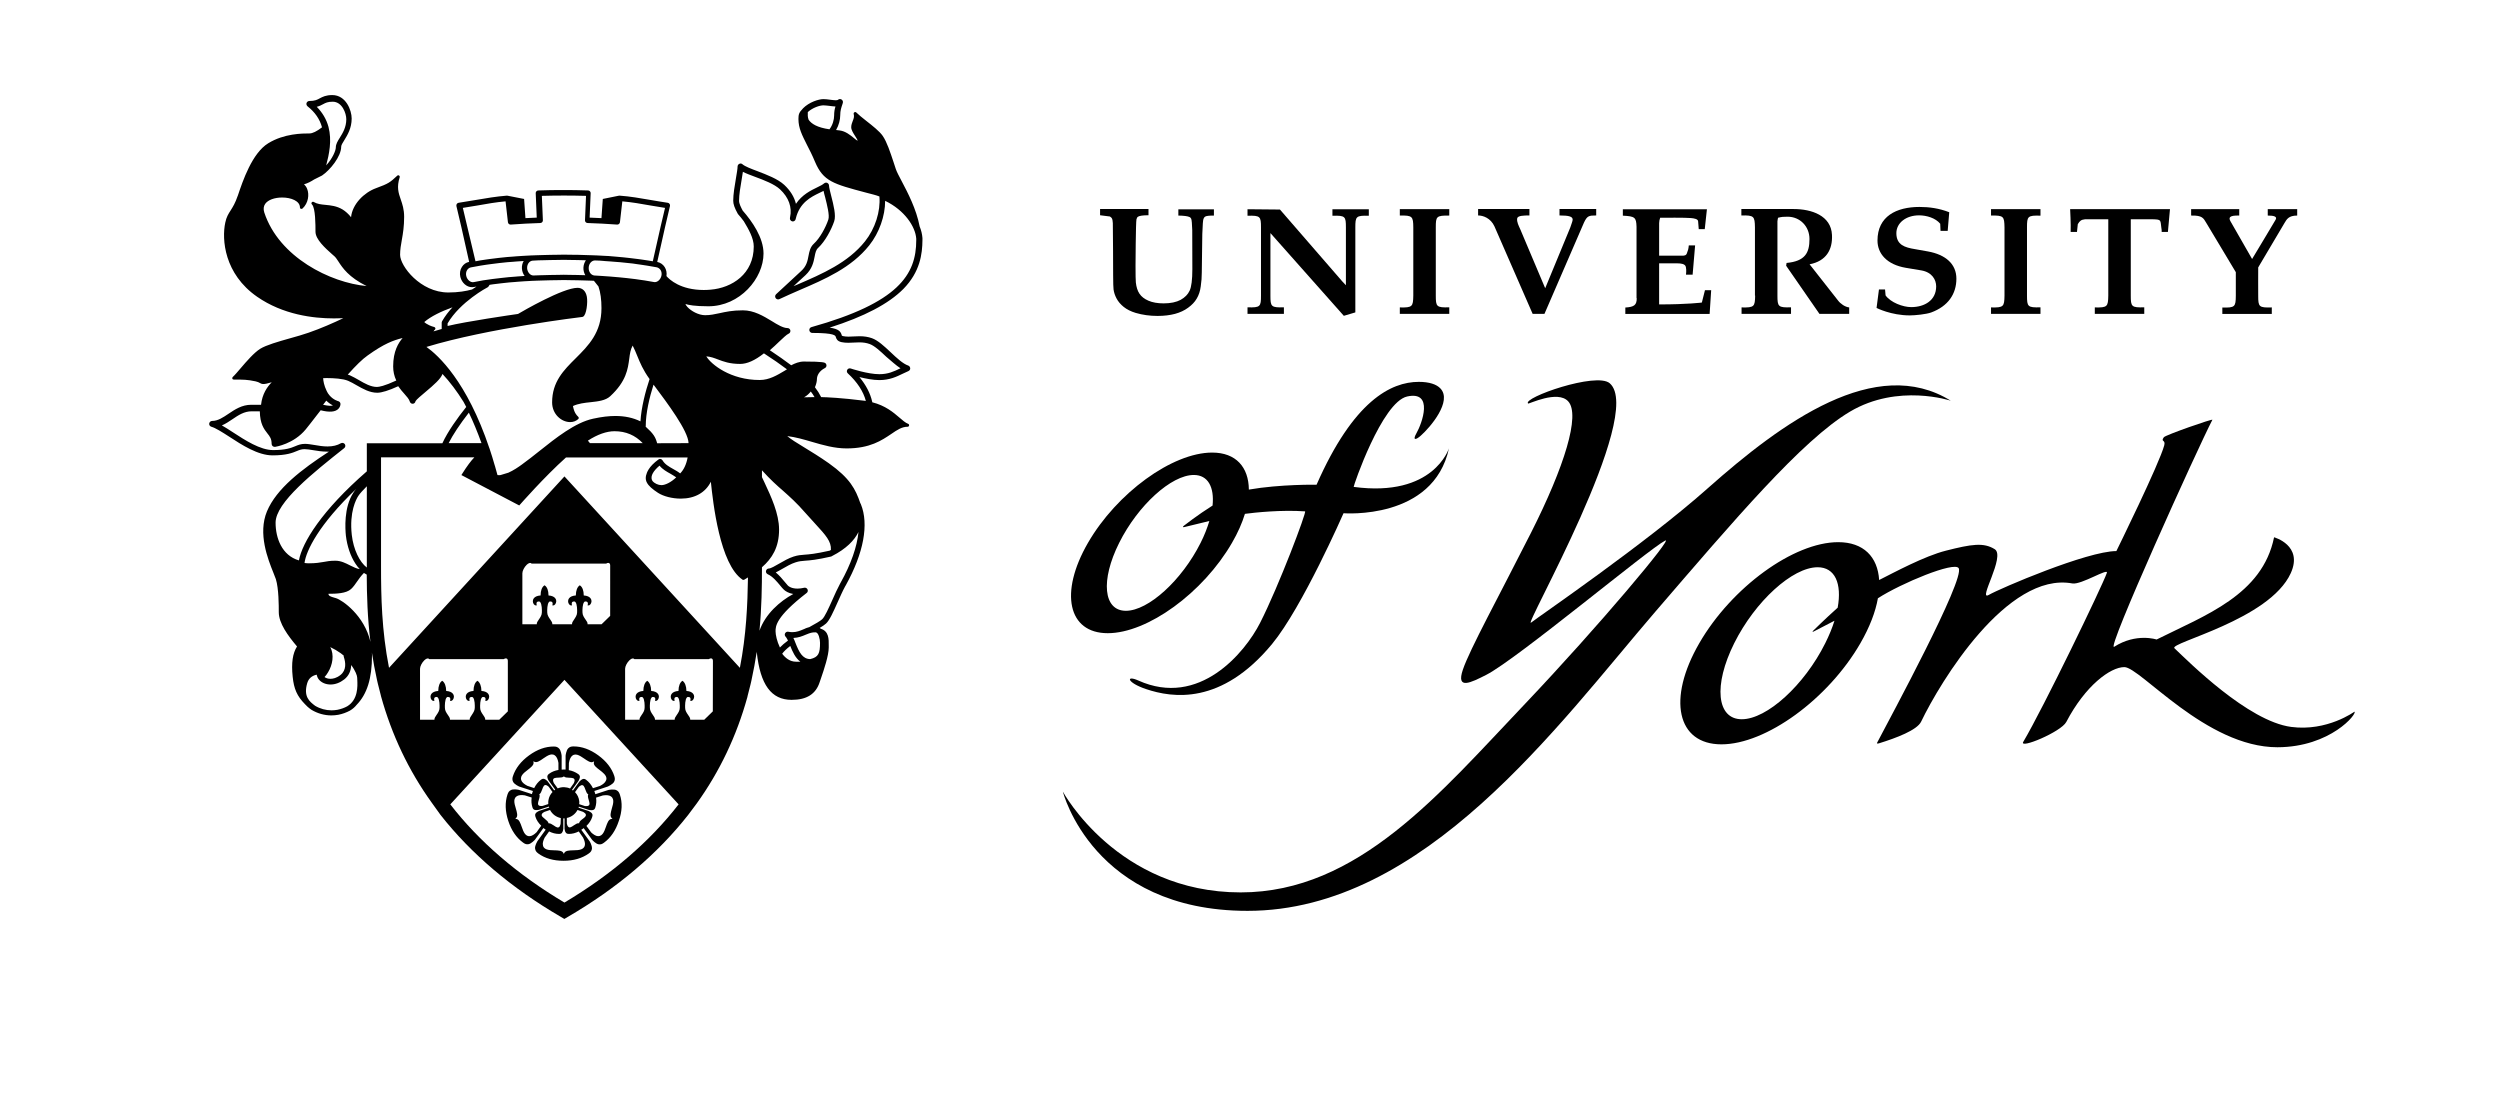 <?xml version="1.0" encoding="UTF-8"?> <svg xmlns="http://www.w3.org/2000/svg" xmlns:xlink="http://www.w3.org/1999/xlink" version="1.1" id="Layer_1" x="0px" y="0px" viewBox="0 0 2411.2 1080.3" style="enable-background:new 0 0 2411.2 1080.3;" xml:space="preserve"> <g> <path d="M1812.2,279.3l-2.3,17.7c0,0,13.9,7.2,32.1,7.2c5.1,0,15.8-1.1,20.5-2.8c16.4-6,24.4-17.9,24.4-32.6 c0-14.1-10.3-23.2-27.5-26.3l-12.4-2.2c-9.8-1.6-18-4-18-15.4c0-9.8,9.2-17.2,21.9-17.2c7.2,0,15.8,2.5,20.4,8.1l0.3,6.9h6.9 l1.5-18c-9.8-3.8-19.2-5.1-28.7-5.1c-22.2,0-40.5,9-40.5,32.4c0,12.6,9,23.2,27.3,26.3l15,2.5c10.4,1.8,14.3,9.1,14.3,15.4 c0,13.4-11.1,20-24.1,20c-8,0-19.9-4.5-24.7-11.3l-0.5-5.7h-5.9V279.3z"></path> <path d="M1473.8,389.2c0.7,0.7,28.5-13.3,38.7-2.1c11.9,13-3.6,62.9-35.8,126.6c-31.2,61.7-59.2,112.6-65.8,132.2 c-6.7,19.8,7.6,12.6,22.7,4.9c29.9-15.4,156.3-121.1,172.4-129.4c9-4.7-63.7,82.2-135.1,157.4c-81.9,86-160.9,181.9-274.3,181.9 c-119,0-171.5-97.2-171.5-97.2s28.9,115,178.1,115c170.9,0,299.9-179.9,393.3-288.5c75.7-87.9,141.4-165.5,187.8-193 s97.2-10.5,97.2-10.5c-72.3-44.8-162.2,20.3-234.6,84.6c-60,53.4-163.5,124-170.2,129.4c-8.8,7,110.3-200.8,75.9-230.8 C1539.9,358.4,1468.1,383.7,1473.8,389.2"></path> <path d="M2215.6,207.9v-6.2h-28.4v6.2c6.1,0,9.3,1,7.6,4c-1.5,2.7-22.7,37.9-22.7,37.9s-18.7-32.7-20.8-36.3 c-1.9-3.4-1.6-5.9,8.4-5.6v-6.2h-46.4v6.2c11-0.3,11.9,2.7,14.5,6.9s28.6,47.7,28.6,47.7v22.8c-0.1,10.6-0.8,11.6-13,11.3v6.2h47.7 v-6.3c-12.4,0.4-13.1-0.6-13.1-11.1c0,0-0.1-26,0-27.5c0,0,23.4-39.7,25.4-42.9C2205.5,211.6,2207.2,207.9,2215.6,207.9z"></path> <path d="M1216.2,285.1c0,10.6-0.6,11.7-13,11.3v6.3h35.1v-6.3c-12.4,0.4-13-0.7-13-11.3v-60.3l70.8,79.8l11.1-3.3v-81.9 c0-10.6,0.6-11.7,13-11.3v-6.3h-35.1v6.3c12.5-0.4,13,0.7,13,11.3v55.7l-3.5-3.7l-60.1-69.3l-31.3-0.3v6.3c12.4-0.4,13,0.7,13,11.3 V285.1z"></path> <path d="M1363.1,285.1c-0.2,10.6-0.8,11.7-13,11.4v6.2h47.7v-6.3c-12.4,0.4-13-0.7-13-11.3v-65.8c0-10.6,0.5-11.5,13-11.4v-6.2 h-47.7v6.2c12.2-0.3,12.9,0.9,13,11.4V285.1z"></path> <path d="M1466.3,221.2c-1.4-3.2-3.6-7.1-3-10.6c0.5-2.7,6.5-2.8,11.8-2.8v-6.2h-49.5v6.2c4.8,0,12.1,2.5,15.8,10.6l36.8,84.3h11.4 c0,0,25.3-58.6,38.1-88c3.1-6.5,4.6-6.9,11.8-6.9v-6.2h-35.4v6.2c9.3,0,12.7,1.1,12.7,4c0,1.5-1.3,4.4-2.3,7.6l-24.2,58.6 L1466.3,221.2z"></path> <path d="M1578.6,287.6c0,6.5-2.3,8.5-11,9v6.2h81.3l1.5-22.9h-6l-3,11.9c0,0-13.7,1.8-41.2,1.8V254h17.7c2.8,0,7.6,0.3,8.1,3.6 c0.7,3,0.1,7.3,0.1,7.3h6.4l2.4-28.2h-6.1c-0.3,3.4-0.7,4.7-1.7,7.2c-0.7,2.7-2.8,2.7-5,2.7h-21.9v-31.3c0-1.8,0.4-3.7,1-5.3 c4.4,0,24.1-0.2,29.6,0.3c3.3,0.3,6.9,0.9,7,3.2c0.3,3.2,0.6,7.5,0.6,7.5h5.8l1.5-13.8l0.6-5.4h-81.1v6.2 c11.7,0.6,12.9,1.6,13.2,10.7v68.9H1578.6z"></path> <path d="M1692.8,285.1c-0.2,10.6-0.8,11.7-13.1,11.4v6.2h47.7v-6.3c-12.4,0.4-13.1-0.7-13.1-11.3v-71.7c0-1,0.6-3.4,0.6-3.4 c3.8-0.9,4.8-1,9.2-1c12,0,21.1,9.4,21.1,21.5c0,13.4-4.2,21.4-22.1,23.1l-0.4,2.7l32.1,46.4h28.7v-6.2c-3.9-0.4-8.4-3.5-10.7-6.6 l-27.5-35c16.1-3.1,22.3-14.2,21.6-28.3c-0.8-18.8-19.9-25-36.9-25h-50.5v6.2c12.3-0.3,12.9,0.9,13.1,11.4v65.9H1692.8z"></path> <path d="M1933.3,285.1c-0.2,10.6-0.8,11.7-13,11.4v6.2h47.7v-6.3c-12.4,0.4-13-0.7-13-11.3v-65.8c0-10.6,0.6-11.7,13-11.3v-6.3 h-47.7v6.2c12.3-0.3,12.8,0.9,13,11.4V285.1z"></path> <path d="M2055,211.5h21.6c8.4,0.2,6.9,1,8,8.4c0.3,2,0.3,1.7,0.3,3.8h6c0.8-8.8,2-22,2-22h-96.3c0,0,0.8,14.8,0.5,22h6.1 c0.3-3.7,0.5-4.9,0.8-7.5c1.9-3.2,3.2-4.3,6.9-4.7h22.5v73.6c-0.2,10.6-0.8,11.7-13,11.4v6.2h47.7v-6.3c-12.4,0.4-13-0.7-13-11.3 v-73.6H2055z"></path> <path d="M1061,207.6v-6h46.7v6c-5.3,0-8.7,0.5-10.1,1.4c-0.7,0.4-1.2,1.3-1.5,2.5c-0.7,3-0.9,44.7-0.9,44.7 c0,8.7,0.1,14.1,0.3,16.2c0.5,4.5,1.6,8.1,3.5,10.9s4.7,5,8.6,6.7s8.8,2.6,14.7,2.6c6.8,0,12.3-1.2,16.4-3.4c4.1-2.3,7-5.2,8.7-8.9 c1.7-3.6,2.6-10.5,2.6-20.7c0,0,0-35-0.1-37.7c-0.2-6-0.5-9.7-1-10.9c-0.4-0.8-0.9-1.4-1.7-1.7c-1.6-0.8-5.2-1.3-10.7-1.4v-6h34.3 v6c-4.6,0-7.5,0.3-8.6,1.1c-0.6,0.4-1.1,1.1-1.5,2.2s-0.8,5.1-1.1,14.5c-0.2,8.6-0.5,37.2-0.5,37.2c0,4.3-0.3,8.7-1,13.3 c-0.6,4.6-1.9,8.5-3.9,11.8c-1.9,3.3-4.7,6.2-8.3,8.8c-3.5,2.6-7.8,4.6-12.6,5.9c-4.9,1.3-10.5,2-16.9,2c-7.5,0-14.5-1-21-2.9 c-4.7-1.4-8.6-3.4-11.6-5.8s-5.3-5.1-6.9-8.1s-2.5-5.9-2.9-8.7c-0.2-1.7-0.4-6.4-0.4-13.9c0,0-0.1-44.7-0.3-50.1 c-0.1-2.1-0.4-3.7-0.9-4.6c-0.2-0.5-0.9-1.1-1.9-1.8L1061,207.6z"></path> <path d="M1305.6,469.6c-0.6-0.1,27.2-81.8,51.6-87.2c25.9-5.7,14.3,26.1,8.9,35.5c-3.7,6.5-1.2,7.1,4.2,2.3 c9.2-8.1,30.7-33.3,18.9-45.6c-3.7-3.9-10.6-6.3-20.8-6.3c-26.9,0-63.1,18.4-98.6,99.2c0,0-34.8-0.6-65.3,4.7 c-0.2-21.6-12.4-35.7-35.4-35.7c-38.4,0-92,39-119.8,87.1c-27.8,48.1-19.2,87.1,19.1,87.1c38.4,0,92-39,119.8-87.1 c5.7-9.8,9.8-19.2,12.5-28c9.6-1.3,35.2-4,58-2.4c1.8,0.1-25.3,72.1-43.4,107.6c-14.5,28.5-58.6,82.1-117.5,55.5 c-12.1-5.4-11.2,2,7.5,8.3c25.5,8.6,72.7,15.7,121.6-43.5c29.2-35.4,68.9-126.1,68.9-126.1s86.7,7,101.7-62.6 C1397.4,432.4,1382.9,480,1305.6,469.6z M1085.9,589.1c-21.7,0-24.6-29.3-6.5-65.5s50.3-65.5,72-65.5c13.7,0,19.9,11.7,18.1,29.5 c-14.2,8.9-27.6,19.4-27.6,19.4c-1.5,1.2-1.2,1.8,0.6,1.3l23.9-5.8c-2,6.6-4.7,13.7-8.4,21C1139.8,559.8,1107.5,589.1,1085.9,589.1 z"></path> <path d="M2270.8,686.4c0,0-26.3,19.3-61,14.7c-41.7-5.5-99-63-112.6-75.9c-5.5-5.3,91.7-27.3,112.2-72.4 c12.2-26.9-16.1-34.6-16.1-34.6c-11.3,55.6-66.5,75.2-113.3,98.6c0,0-19.6-6.6-40.9,7c-8.8,5.6,81.1-192.8,94.7-218.9 c0.7-1.4-45.3,14.7-46.8,16.8c-3.4,4.8,1.8,2,0.4,7.7c-4.5,17.4-46.2,102.1-46.2,102.1c-28,0-112.2,36-123.1,42.3 c-11,6.3,16.4-37.4,5.8-44.1c-10.7-6.7-22.3-4.9-47.1,1.4c-20.7,5.2-50.1,21.1-64.4,28.3c-1.4-22.3-15-36.5-39.5-36.5 c-42.9,0-102.9,43.6-134,97.5c-31.1,53.8-21.5,97.5,21.4,97.5s102.9-43.6,134-97.5c9-15.6,14.6-30.3,16.9-43.4 c22.5-14.5,73.9-35.8,77.9-29c6.3,10.5-65.6,143.4-78.8,168.6c-0.2,0.4,0.5,0.8,2,0.3c16.5-5.1,36.7-12.7,40.6-20.9 c18.4-38.4,83-144.8,145.8-133.3c8.6,1.6,35.2-15.5,33.3-10.1c-4.7,13.3-61.5,130.7-80.6,162.9c-4.4,7.4,36.5-9.6,41.5-19.2 c18.3-35,42.5-52.9,56-52.9c15.3,0,78.9,77.3,147.6,77.3C2248,720.6,2274,687.8,2270.8,686.4z M1679.9,693.7 c-24.2,0-27.5-32.8-7.3-73.3s56.2-73.3,80.5-73.3c16.8,0,23.5,15.8,19.3,39c-12.4,11.1-23.4,22-23.4,22c-1.3,1.3-1.1,1.7,0.6,0.8 l19.7-10.2c-2.1,6.8-5.1,14.1-8.9,21.7C1740.2,660.9,1704.1,693.7,1679.9,693.7z"></path> </g> <g> <path d="M597.9,766.5c-0.8-2.4-1.6-3.5-3.4-4.4c-2.4-1.2-7.2-0.3-7.7-0.2c0,0-9.9,3.2-12.6,4.1c-0.2-0.6-0.4-1.3-0.6-2 c-0.1-0.4-0.2-0.7-0.4-1.1c3-1,13-4.3,13-4.3c0.4-0.2,4.9-2.2,6.1-4.6c0.5-0.9,0.7-1.8,0.7-2.7c0-0.8-0.2-1.7-0.5-2.8 c-2.5-7.6-7.7-14.3-15.5-20s-15.8-8.6-23.8-8.6c-2.5,0-3.8,0.5-5.2,1.9c-1.9,1.9-2.5,6.8-2.5,7.2c0,0,0,10.7,0,13.2 c-0.6,0-1.2,0-1.9,0c-0.6,0-1.2,0-1.9,0.1c0-2.8,0-13.2,0-13.2c0-0.5-0.6-5.3-2.5-7.2c-1.4-1.4-2.7-1.9-5.2-1.9 c-8,0-16,2.9-23.8,8.6c-7.8,5.7-13,12.4-15.5,20c-0.4,1.1-0.5,2-0.5,2.8c0,0.9,0.2,1.8,0.7,2.7c1.2,2.4,5.7,4.5,6.1,4.6 c0,0,10.6,3.5,13,4.2c-0.1,0.4-0.3,0.7-0.4,1.1c-0.2,0.6-0.4,1.3-0.6,1.9c-3.4-1.1-12.6-4.1-12.6-4.1c-0.4-0.1-5.3-1.1-7.6,0.2 c-1.8,0.9-2.6,2-3.4,4.4c-2.5,7.6-2.2,16.1,0.8,25.3s7.8,16.2,14.2,20.9c2,1.5,3.3,1.9,5.3,1.6c2.6-0.4,6-4,6.3-4.4 c0,0,6.5-8.9,8.1-11.2c0.3,0.2,0.6,0.5,0.9,0.7c0.4,0.3,0.9,0.6,1.3,0.9c-1.9,2.6-8,11-8,11.1c-0.2,0.3-2.3,4-2.3,6.6 c0,0.2,0,0.5,0.1,0.7c0.3,2,1.1,3.1,3.1,4.6c6.5,4.7,14.6,7,24.3,7s17.8-2.4,24.3-7c2-1.4,2.8-2.6,3.1-4.6c0-0.2,0-0.4,0-0.7 c0-2.6-2-6.3-2.3-6.6c0,0-6-8.3-8-11c0.5-0.3,0.9-0.6,1.4-0.9c0.3-0.2,0.6-0.5,0.9-0.7c1.9,2.6,8.1,11.2,8.1,11.2 c0.3,0.4,3.6,4,6.3,4.4c2,0.3,3.3-0.1,5.3-1.6c6.4-4.7,11.2-11.7,14.2-20.9C600.1,782.6,600.4,774.1,597.9,766.5z M548.7,736 c0-0.4,0.7-4,2-5.8c3.6-4.9,8.4-1.5,12.7,1.4c3.2,2.2,6.3,4.4,8.6,3.2l1-0.5l-0.2,1.2c0,0.2-0.1,0.3-0.1,0.5c0,2.4,2.8,4.5,5.7,6.7 c3.1,2.4,6.5,5,6.5,8.2c0,1.1-0.4,2.2-1.3,3.4c-1.3,1.8-4.6,3.6-4.9,3.7c0,0-5.1,1.7-6.8,2.2c-1.7-3.4-3.9-6.1-6.6-8.1 c-1.1-0.8-1.8-1-2.9-0.8c-1.3,0.2-3.2,2.1-3.5,2.4c0,0-3.3,4.6-6.3,8.7c-0.3-0.2-0.6-0.4-0.9-0.6c3-4.1,6.3-8.7,6.3-8.7 c0.2-0.4,1.3-2.4,1.3-3.7c0-0.1,0-0.2,0-0.4c-0.2-1.1-0.6-1.7-1.7-2.5c-2.6-1.8-5.6-3.1-9-3.7C548.7,741,548.7,736,548.7,736z M558.7,773c-0.3-3.5-1.8-6.6-4.1-9c1.6-2.2,3.6-5,3.6-5c0.1-0.2,1.4-1.3,2.3-1.6c2.2-0.7,3,1.1,4.1,4.2c0.7,1.9,1.4,3.9,2.8,4.6 c-0.2,0.5-0.4,0.9-0.4,1.5c0,1.2,0.4,2.5,0.8,3.8c0.4,1.5,0.8,2.7,0.8,3.6c0,1.1-0.4,1.8-1.6,2.2c-0.9,0.3-2.6,0.1-2.9,0.1 c0,0-3.1-1-5.5-1.8c0-0.4,0.1-0.8,0.1-1.2l0,0l0,0C558.8,773.8,558.7,773.4,558.7,773z M548.9,750.1c3.3,0.1,5.3,0.3,5.3,2.6 c0,0.9-0.7,2.5-0.8,2.7c0,0-2,2.9-3.6,5.1c-1.8-0.8-3.7-1.2-5.8-1.3c-0.1,0-0.1,0-0.2,0l0,0c-2.1,0-4.1,0.4-5.9,1.2 c-1.6-2.3-3.7-5.1-3.7-5.1c-0.1-0.2-0.8-1.7-0.8-2.7c0-2.3,2-2.5,5.3-2.6c2-0.1,4.1-0.1,5.2-1.2C544.9,750,546.9,750,548.9,750.1z M508.6,757.9c-0.3-0.1-3.6-1.9-4.9-3.7c-3.5-4.9,1.1-8.5,5.2-11.6c3.1-2.4,6.1-4.7,5.7-7.2l-0.2-1.2l1,0.5 c2.3,1.2,5.4-0.9,8.6-3.2c4.3-2.9,9.1-6.3,12.6-1.4c1.3,1.8,2,5.3,2,5.7c0,0,0,4.8,0,6.8c-3.4,0.6-6.5,1.8-9,3.7 c-1.1,0.8-1.5,1.4-1.7,2.5c0,0.1,0,0.2,0,0.4c0,1.4,1,3.4,1.3,3.7c0,0,3.4,4.7,6.3,8.7c-0.3,0.2-0.6,0.4-1,0.7 c-3-4.1-6.3-8.7-6.3-8.7c-0.3-0.4-2.2-2.2-3.5-2.4c-1.1-0.2-1.8,0-2.9,0.8c-2.7,2-4.9,4.7-6.6,8.1 C513.4,759.5,508.6,757.9,508.6,757.9z M528.8,775.5c-2.4,0.8-5.5,1.8-5.5,1.8c-0.2,0-1.9,0.2-2.8-0.1c-1.2-0.4-1.6-1.1-1.6-2.2 c0-0.9,0.3-2.1,0.8-3.6c0.4-1.3,0.8-2.6,0.8-3.8c0-0.6-0.1-1-0.4-1.5c1.4-0.7,2.1-2.7,2.8-4.6c1.1-3.1,1.9-4.9,4.1-4.2 c0.9,0.3,2.2,1.4,2.3,1.6c0,0,2,2.8,3.6,5c-2,2.1-3.4,4.7-3.9,7.7c-0.2,0.9-0.2,1.7-0.2,2.6C528.8,774.7,528.8,775.1,528.8,775.5z M517.6,802.6c-0.2,0.3-2.9,2.8-5,3.5c-5.7,1.9-7.7-3.7-9.4-8.6c-1.3-3.7-2.6-7.3-5.1-7.6l-1.1-0.2l0.8-0.8 c1.9-1.8,0.8-5.4-0.3-9.2c-1.5-5-3.2-10.6,2.6-12.5c2.1-0.7,5.8-0.2,6.1-0.1c0,0,4.5,1.4,6.6,2.1c-0.5,3.4-0.2,6.5,0.7,9.4 c0.4,1.3,0.9,1.9,1.8,2.4c1.2,0.6,3.8,0.2,4.3,0.1c0,0,5.2-1.7,9.8-3.2c0.1,0.3,0.2,0.7,0.3,1c-4.7,1.5-9.8,3.2-9.8,3.2 c-0.5,0.2-2.8,1.4-3.4,2.6c-0.5,1-0.5,1.7-0.1,3c1,3.2,2.9,6.1,5.6,8.7C520.6,798.4,517.5,802.6,517.6,802.6z M525.6,789.9 c-1.9-1.5-3.2-2.6-3.2-3.8c0-0.4,0.2-0.9,0.5-1.4c0.6-0.8,2.1-1.6,2.3-1.7c0,0,3-1,5.3-1.8c2.1,4,5.9,6.9,10.4,7.8 c0,2.4-0.2,5.4-0.2,5.4c0,0.2-0.4,1.9-0.9,2.7c-1.4,1.9-3.1,0.9-5.8-1c-1.7-1.1-3.4-2.3-4.9-2C528.8,792.5,527.2,791.2,525.6,789.9 z M562.4,807.9c0.2,0.3,1.8,3.7,1.8,5.9c0,6-5.9,6.2-11.1,6.3c-3.9,0.1-7.7,0.2-8.8,2.5l-0.5,1l-0.5-1c-1.2-2.3-4.9-2.4-8.8-2.5 c-5.2-0.1-11-0.3-11-6.3c0-2.2,1.6-5.6,1.8-5.9c0,0,3.2-4.4,4.3-6c3.2,1.6,6.3,2.4,9.5,2.4c1.4,0,2.1-0.2,2.8-1c1-1,1.4-3.6,1.4-4 c0,0,0-5.3,0-10c0.2,0,0.4,0,0.6,0l0,0h0.1c0.2,0,0.3,0,0.5,0c0,4.7,0,10,0,10c0,0.5,0.4,3.1,1.4,4c0.8,0.8,1.5,1,2.8,1 c3.2,0,6.3-0.8,9.5-2.4C559.5,803.9,562.4,807.9,562.4,807.9z M561.9,789.9c-1.6,1.2-3.2,2.5-3.4,4.1c-1.6-0.3-3.3,0.9-5,2 c-2.7,1.9-4.4,2.9-5.8,1c-0.6-0.8-0.9-2.5-1-2.7c0,0,0-3,0-5.4c4.5-0.9,8.2-3.8,10.3-7.7c2.4,0.8,5.3,1.8,5.3,1.8 c0.2,0.1,1.7,1,2.3,1.7c0.3,0.5,0.5,0.9,0.5,1.4C565.1,787.4,563.8,788.5,561.9,789.9z M589.9,788.9l0.8,0.8l-1.2,0.2 c-2.6,0.4-3.8,3.9-5.1,7.6c-1.7,4.9-3.7,10.4-9.4,8.6c-2.1-0.7-4.9-3.2-5-3.5c0,0-3.3-4.5-4.4-6c2.7-2.6,4.6-5.5,5.6-8.7 c0.2-0.6,0.3-1.1,0.3-1.6s-0.1-0.9-0.4-1.5c-0.6-1.2-3-2.4-3.4-2.6c0,0-5.1-1.7-9.7-3.2c0.1-0.3,0.2-0.7,0.3-1 c4.6,1.5,9.8,3.2,9.8,3.2c0.5,0.1,3.1,0.5,4.3-0.1c1-0.5,1.4-1.1,1.8-2.4c0.9-2.9,1.2-6.1,0.7-9.4c2-0.7,6.5-2.1,6.5-2.1 c0.3-0.1,4-0.6,6.1,0.1c5.7,1.9,4.1,7.5,2.6,12.5C589.1,783.5,588,787.1,589.9,788.9z"></path> <path d="M522.5,250.9"></path> <path d="M668.8,779.5L668.8,779.5 M424.9,786c29.4,37.4,68.3,70.5,116,98.3l3.4,2l3.4-2c47.7-27.8,86.6-60.9,116-98.3l8.3-11.1 c22.2-30.9,38.5-65.3,48.8-102.5l0,0l0.3-1.4c1-3.6,1.9-7.3,2.8-11l0,0l0,0l0.8-3.5l0,0c2.1-9.6,3.8-18.9,5.2-28c0,0.2,0,0.3,0,0.5 c3.3,31.4,14,46,33.6,46c14.6,0,23.4-5.6,27.1-17.2c0.3-0.9,0.7-2.2,1.3-3.8c2.8-8.1,7.4-21.8,7.4-29.4c0-0.6,0-1.2,0-1.8 c0.1-6.6,0.1-14-7.7-16.4c-0.3-0.3-0.7-0.6-1-0.8c2.7-1.6,4.8-3,6.1-4.2c3.4-3.1,7-11.2,11.2-20.6c2.4-5.3,4.8-10.8,7.2-15.2 c0.1-0.2,0.3-0.6,0.6-1c17.3-31.2,22.5-59,14.6-78.3c0-0.1-0.1-0.2-0.1-0.3c-0.1-0.2-0.3-0.4-0.4-0.6c-4.7-13.7-9.9-24-30.4-38.6 c-8.8-6.2-17.2-11.3-23.9-15.4c-6.9-4.2-12.7-7.7-16.2-10.8c8.2,1,16.1,3.3,23.9,5.6c10.6,3.1,21.6,6.3,33.4,6.3 c22.5,0,33.9-7.8,43.1-14c5.7-3.9,10.1-6.9,15.7-6.9c0.7,0,1.3-0.5,1.4-1.2c0.1-0.7-0.2-1.4-0.9-1.6c-2.6-1-5.4-3.4-8.5-6.1 c-5.8-5-13.5-11.5-26.1-14.7c0-0.2-0.1-0.4-0.1-0.6c-1.8-8.1-6-16.1-12.3-23.7c5.8,1.4,13.1,2.9,19.2,2.9c9.9,0,16.5-3.2,22.9-6.3 c1.7-0.8,3.4-1.6,5.2-2.4c1.1-0.5,1.8-1.6,1.7-2.7c-0.1-1.2-0.8-2.2-1.9-2.6c-5.1-1.7-11.2-7.4-17-12.9c-6.3-5.9-12.2-11.4-18-13.5 c-3.7-1.3-7.5-1.9-11.9-1.9c-2,0-3.9,0.1-5.7,0.2c-1.7,0.1-3.4,0.2-5,0.2c-2,0-3.7-0.2-5.2-0.5c-0.9-0.2-1.2-0.4-1.2-0.4 c-0.1-0.1-0.2-0.4-0.2-0.7c-1-3.2-2.6-5.8-11.6-7.1c33.6-10.7,56.9-23,71.1-37.3c16.2-16.5,18.3-33.9,18.4-47.2c0-0.4,0-0.9,0-1.3 v-0.4c0,0,0-0.1,0-0.2c-0.3-3.8-1.2-7.6-2.7-11.2c-3.2-16.8-11.5-32.6-17.3-43.6c-2.6-4.9-4.8-9.1-5.7-11.8 c-0.7-2.1-1.5-4.4-2.2-6.7c-3.2-9.6-6.4-19.4-10.4-25.2c-3-4.4-9.9-9.8-16-14.6c-3.8-3-7.4-5.9-9.5-8c-0.5-0.5-1.2-0.6-1.8-0.2 c-0.6,0.3-0.9,1-0.7,1.7c0.7,2.4,0,4.4-0.9,6.6c-0.7,1.9-1.5,3.8-1.5,6.1c0,2.6,1.9,5.6,3.7,8.4c0.9,1.4,2.4,3.7,2.5,4.6 c-0.7-0.1-2.4-1.6-3.8-2.7c-3.3-2.7-7.9-6.5-13.6-7.2c-1.2-0.1-2.3-0.3-3.4-0.4c2.7-4.6,4-10,4-14.2c0-4.5,1-7.3,2.1-10.6l0.4-1.3 c0.4-1.2-0.1-2.6-1.2-3.3c-1.1-0.7-2.5-0.6-3.5,0.3c0,0-0.4,0.4-2.2,0.4c-1.5,0-3.4-0.3-5.3-0.5c-2.2-0.3-4.4-0.6-6.5-0.6 c-4.5,0-13.7,2.8-19.8,9c-0.1,0.1-0.1,0.1-0.1,0.2c0,0,0,0-0.1,0.1c-3.5,3.6-4.1,5.4-4.1,9.9c0,8.8,3.5,15.5,8.2,24.9 c2.4,4.6,5.1,9.9,7.8,16.4c8,18.8,17.6,21.3,49.2,29.7c2.3,0.6,4.7,1.2,7.3,1.9c1.9,0.5,3.8,1.1,5.6,1.8c1.2,14.4-4.1,31-13.9,43.3 c-16.4,20.6-41.2,31.3-65.3,41.7c-1.2,0.5-2.4,1-3.6,1.5l11.5-10.6c6.5-6.1,7.8-12.6,8.8-17.8c0.7-3.7,1.3-6.6,3.4-8.5 c6.8-6.3,12.8-17.7,15.5-25.7c1.9-5.6-0.6-15.6-2.9-24.5c-1-4-2.1-8.2-2.1-9.9c0-1.1-0.7-2.1-1.7-2.6s-2.2-0.2-3.1,0.5 c-1.3,1.2-3.7,2.4-6.6,3.8c-6.2,3-14.6,7.1-20.5,15.9c-1.6-6.6-5.4-12.8-11.3-18.3c-6.3-5.8-16.7-9.7-25.8-13.2 c-6.2-2.3-12.1-4.6-14.4-6.6c-0.8-0.8-2-1-3.1-0.5c-1,0.5-1.7,1.5-1.7,2.6c0,2.2-0.8,6.7-1.6,11.5c-1.2,7.1-2.6,15.2-2.6,21.5 c0,3.3,1.3,7,4.3,12.4c0.1,0.2,0.2,0.3,0.3,0.5c1.7,1.9,3.6,4.2,5.6,6.9c4.7,7.8,9.6,16.4,9.6,24.3c0,26.5-20.9,40-41.7,41.7 c-2.2,0.2-4.4,0.3-6.5,0.3c-22.4,0-33.1-10-36-13.4c0.5-3-0.1-6.2-1.7-8.7c-1.6-2.5-4.1-4.3-7-4.9h-0.2l7.5-33.5l4.8-20.5 c0.2-0.7,0-1.4-0.4-2s-1-1-1.7-1.1c-5.5-0.8-11.1-1.8-16.5-2.7c-9.8-1.7-19.9-3.5-30.1-4.2c-0.3,0-0.6,0-0.8,0.1l0,0l-15.3,3.1 l-1.3,18.5c-3.8-0.2-7.6-0.4-11.4-0.5l1-23.6c0-0.7-0.2-1.3-0.7-1.8s-1.1-0.8-1.8-0.8c-8-0.3-16.1-0.4-24-0.4s-16,0.1-24,0.4 c-0.7,0-1.3,0.3-1.8,0.8s-0.7,1.1-0.7,1.8l1,23.6c-3.6,0.1-7.3,0.3-10.9,0.5l-1.3-18.5l-15.8-3.1l0,0c-0.3-0.1-0.5-0.1-0.8-0.1 c-10.1,0.8-20.3,2.5-30.1,4.2c-5.4,0.9-11.1,1.9-16.5,2.7c-0.7,0.1-1.3,0.5-1.7,1.1s-0.5,1.3-0.4,2l4.8,20.4l7.5,33.5h-0.1 c-2.9,0.6-5.3,2.3-6.9,4.9c-1.8,2.8-2.3,6.3-1.5,9.6c1.4,5.7,6.1,9.9,11.3,9.9c0.7,0,1.3-0.1,1.9-0.2l2.4-0.4 c-1.3,0.8-2.7,1.8-4.3,2.8c-5.8,1.6-13.3,2.9-22.9,2.9c-26.9,0-46.5-25.5-46.5-36.3c0-5,0.8-9.7,1.7-14.6c1.1-6.1,2.2-13,2.2-22.1 c0-7.1-1.7-12.2-3.3-16.8c-2.2-6.3-4-11.8-1-21.3c0.2-0.6,0-1.3-0.6-1.7s-1.3-0.3-1.8,0.2c-6.9,6.4-8.1,7.5-20.4,12 c-11.6,4.2-22.9,15.5-24.1,28c-2.4-3.1-5.5-5.8-8.1-7.4c-5.8-3.5-11.5-4-16.5-4.5c-4.3-0.4-8.1-0.8-11.4-2.8 c-0.6-0.4-1.5-0.2-1.9,0.4c-0.5,0.6-0.4,1.4,0.2,2c3.4,3.2,3.4,20,3.4,26.3c0,7.4,9.5,15.9,15.9,21.6c0.9,0.8,1.7,1.6,2.5,2.2 c1.2,1.1,2.3,2.8,3.7,4.9c4,6.2,9.9,15.1,27.2,23.7c-34.8-3.2-84.5-27.7-98.7-71c-1-3.2-0.7-6,0.9-8.3c2.7-3.8,9-6.1,16.4-6.1 c8.5,0,17.1,3.3,17.1,9.6c0,0.6,0.3,1.1,0.9,1.3c0.5,0.2,1.2,0.1,1.6-0.3c5.7-5.3,6.6-13.5,4.5-18.8c-0.7-1.9-1.8-3.4-3.1-4.5 c3.5-1,6.9-2.8,9.8-4.7c0.7-0.3,7.2-3.6,7.6-3.8c7.7-5.2,18.5-18.3,18.5-27.9c0-1.4,1.4-3.7,3-6.2c3-4.9,7.1-11.5,7.1-20.9 c0-7.9-5.5-22.6-18.7-22.6c-6.2,0-9.3,1.7-12,3.1c-2.5,1.4-4.7,2.6-10.1,2.6c-1.2,0-2.3,0.8-2.7,1.9c-0.4,1.1,0,2.4,0.9,3.2 c7.2,5.7,11.8,12.3,14,20.3c-5,3.9-9.1,5.9-12.1,5.9c-6.7,0-24.4,0-39.8,9.5c-15.5,9.5-24.5,36.2-29.3,50.5l-0.1,0.2 c-2.4,7-4.7,10.7-6.8,14c-2.2,3.4-4.1,6.4-5.2,11.8c-3.5,16.2-1,49.5,30.7,71.5c24.9,17.3,54,20.9,74.1,20.9c3,0,6-0.1,9-0.2 c-8.9,4.3-22.1,10.1-33.5,14c-5.2,1.8-11.7,3.7-17.9,5.4c-11.3,3.2-22.9,6.5-28.7,10.1c-5.9,3.7-13.2,12.1-18.9,18.8 c-3.1,3.6-5.7,6.7-7.6,8.4c-0.4,0.4-0.6,1.1-0.4,1.6c0.2,0.6,0.8,0.9,1.4,0.9c9.6,0,12.8,0,21,1.7c2.2,0.5,3.1,1,4,1.5 s1.9,1.1,3.6,1.1c1.6,0,3.9-0.5,8-1.7c-4.3,4.3-9.2,11.3-10.3,21.7h-9.5c-9,0-15.8,4.6-21.9,8.7c-5.2,3.5-10.2,6.9-15.8,6.9 c-1.4,0-2.6,1.1-2.8,2.5c-0.2,1.4,0.7,2.7,2.1,3.1c4,1.1,10.4,5.2,17.1,9.5c12.4,8.1,27.8,18.1,41.9,18.1c13.3,0,19.2-2.4,23.5-4.2 c2.6-1.1,4.5-1.8,7.4-1.8c2.3,0,5.2,0.5,8.3,1c4.1,0.7,8.7,1.4,13.4,1.4c0.6,0,1.2,0,1.8,0c-26.2,17-50.6,35.6-59.8,57.6 c-8.9,21.5,0.9,46,6.2,59.2c1,2.5,1.9,4.7,2.4,6.2c2.8,9.1,2.8,25.6,2.8,31.8c0,10.7,8.8,22.7,17.6,33.1 c-4.2,6.6-5.6,15.9-4.2,29.2c1.2,11.8,4.2,18.6,11.8,26.4c0.8,0.9,1.7,1.8,2.5,2.5l0,0l0,0c1.2,1.1,2.5,2.1,3.7,2.9 c0.1,0.1,0.2,0.1,0.3,0.2c5.7,3.4,12.3,5.3,19,5.3l0,0c2.2,0,4.4-0.2,6.7-0.6c4.1-0.8,7.8-2.2,11.2-4c0,0,0.1,0,0.1-0.1 c0.1-0.1,0.2-0.1,0.3-0.2l0,0c0,0,0,0,0.1,0c2.4-1.5,4.4-3.3,5.9-5.2c10.1-10.4,14.9-25.3,14.9-48c0-0.9,0-1.7-0.1-2.6 c1.3,8.6,2.9,17.4,4.9,26.4l0,0l0.8,3.5l0,0l0,0c0.9,3.7,1.8,7.3,2.8,11l0.3,1.3l0,0c10.3,37.2,26.6,71.6,48.8,102.5L424.9,786z M804.5,111.5c0,3.8-1.4,9.2-4.5,13.2c-11.9-1.7-17.4-5.3-20.1-9.2c-1-2.5-0.9-5.1-0.8-7.2c0-0.1,0-0.1,0-0.2 c4.7-4.3,11.6-6.5,15-6.5c1.7,0,3.8,0.3,5.8,0.5c2,0.3,4,0.5,5.9,0.6C805,105.2,804.5,107.9,804.5,111.5z M305.5,103 c2.6-0.6,4.4-1.6,6.1-2.5c2.4-1.3,4.5-2.4,9.3-2.4c9.1,0,13.1,11.2,13.1,16.9c0,7.8-3.5,13.4-6.3,17.9c-2.1,3.3-3.8,6.2-3.8,9.2 c0,3.2-3.3,10.9-9.3,17.4c2.8-10.5,5.7-24,2.2-37.2C314.8,115,311,108.6,305.5,103z M304.3,173.2c-0.1,0.1-0.3,0.2-0.5,0.3l0,0 C304,173.4,304.2,173.3,304.3,173.2z M664.1,427.4L664.1,427.4l-30.3,0.1c-1.6-5.9-3.5-9.2-11.1-16c0-0.2,0.1-0.3,0.1-0.5 c0-12.6,3.6-27.8,7.5-40c0.3,0.4,0.6,0.9,1,1.3C643.4,388.5,663.8,415.6,664.1,427.4z M581.3,266.2c-1.6-0.1-8.2-0.5-8.2-0.5 c-3.1-0.4-5.5-3.6-5.3-7.5c0.1-3.8,2.7-6.9,5.9-7c0,0,0,0,0.1,0c1-0.1,8.2,0.4,8.7,0.5l0,0l1,0.1c1.8,0.1,3.7,0.2,5.8,0.4 c1.2,0.1,2.4,0.2,3.6,0.3l5.3,0.4l7.7,0.8c3.1,0.3,5.9,0.6,8.7,1.1c1.2,0.2,2.5,0.4,3.6,0.5c2.1,0.3,4.1,0.6,5.9,0.9l9.3,1.6 c1.5,0.3,2.8,1.3,3.7,2.6c1,1.6,1.3,3.7,0.8,5.7c-0.8,3.4-3.6,6-6.3,6c-0.3,0-0.6,0-1-0.1l-8.7-1.5c-1.7-0.3-3.6-0.6-5.6-0.8 c-1.1-0.2-2.3-0.3-3.4-0.5c-2.7-0.4-5.6-0.7-8.4-1l-6.9-0.7l-5.8-0.5c-1.2-0.1-2.4-0.2-3.5-0.3c-2-0.2-4-0.3-5.7-0.4L581.3,266.2z M450.6,218.3l-4.2-17.8c4.7-0.7,9.4-1.5,14-2.3c8.9-1.6,18.1-3.2,27.2-4l2.3,20.2c0.2,1.3,1.3,2.3,2.7,2.2 c9.4-0.7,19-1.2,28.5-1.5c0.7,0,1.3-0.3,1.8-0.8s0.7-1.1,0.7-1.8l-1-23.6c7.1-0.2,14.3-0.3,21.3-0.3s14.2,0.1,21.3,0.3l-1,23.6 c0,0.7,0.2,1.3,0.7,1.8s1.1,0.8,1.8,0.8c9.5,0.3,19,0.8,28.5,1.5c1.3,0.1,2.5-0.9,2.7-2.2l2.3-20.2c9.1,0.8,18.3,2.4,27.2,4 c4.6,0.8,9.3,1.6,14,2.3l-4.2,17.8l-7.6,33.7l-4.2-0.7c-1.9-0.3-3.9-0.6-6-0.9c-1.2-0.2-2.4-0.3-3.6-0.5c-2.9-0.4-6-0.8-9-1.1 l-5.5-0.6l-7.7-0.7c-1.2-0.1-2.4-0.2-3.6-0.3c-2.1-0.2-4.2-0.4-6-0.4l-9.3-0.5c-0.1,0-0.2,0-0.3,0s-0.2,0-0.3,0c0,0-1-0.1-2.7-0.1 l-6.7-0.2c-4.4-0.2-9.8-0.3-15.6-0.3l-5-0.1l-5,0.1c-5.8,0.1-11.2,0.1-15.6,0.3l-6.7,0.2c-1.7,0-2.6,0.1-2.6,0.1 c-0.1,0-0.2,0-0.3,0s-0.3,0-0.4,0l-9.3,0.5c-1.9,0.1-3.9,0.3-6,0.4c-1.2,0.1-2.4,0.2-3.6,0.3l-5.5,0.4l-7.7,0.8 c-3,0.3-6.1,0.7-8.9,1.1c-1.2,0.2-2.4,0.3-3.6,0.5c-2.2,0.3-4.2,0.6-6,0.9l-4.3,0.8L450.6,218.3z M564.5,265.4h-0.8 c-4.2-0.2-9.4-0.2-14.9-0.3c-1.7,0-3.4,0-5.1-0.1c-1.7,0-3.4,0-5,0.1c-5.5,0.1-10.7,0.1-14.9,0.3H523l0,0l-8.7,0.3l0,0 c-3-0.1-5.6-3.2-5.9-6.9c-0.1-2.1,0.5-4.2,1.8-5.6c0.9-1,2-1.6,3.3-1.8c0,0,0.1,0,0.2,0c1.9-0.3,9.6-0.4,9.6-0.4l0,0h0.1 c4.3-0.2,9.7-0.2,15.4-0.3l4.9-0.1l5,0.1c5.7,0.1,11.1,0.1,15.5,0.3h0.9c-1.4,2-2.3,4.5-2.4,7.2 C562.6,260.8,563.3,263.3,564.5,265.4z M456.9,272.1c-3,0.6-6.3-2.1-7.2-5.9c-0.5-2-0.2-4.1,0.8-5.7c0.9-1.4,2.2-2.3,3.6-2.6 l9.3-1.7c1.8-0.3,3.7-0.6,5.8-0.9c1.2-0.2,2.4-0.3,3.7-0.5c2.8-0.4,5.7-0.7,8.7-1.1l7.6-0.8l5.4-0.4c1.2-0.1,2.5-0.2,3.6-0.3 c2.1-0.2,4.1-0.3,5.9-0.4l1-0.1c-1.3,2.2-1.9,4.8-1.7,7.4c0.2,2.7,1.1,5.1,2.6,7.1h-0.8c-1.8,0.1-3.7,0.2-5.7,0.4 c-1.1,0.1-2.3,0.2-3.5,0.3l-5.2,0.4l-7.4,0.8c-2.8,0.3-5.7,0.6-8.4,1c-1.2,0.2-2.4,0.3-3.5,0.5c-2,0.3-3.9,0.5-5.6,0.8L456.9,272.1 z M470.3,277.1c0.4-0.2,0.8-0.6,1-1l0.9-1.4c1.1-0.1,2.2-0.3,3.3-0.5c2.6-0.4,5.3-0.7,8.2-1l7.4-0.8l5.2-0.4 c1.2-0.1,2.4-0.2,3.6-0.3c2-0.2,3.9-0.3,5.6-0.4l9-0.5c0.1,0,0.1,0,0.2,0c0.2,0,0.3,0,0.5,0c0,0,0.9-0.1,2.4-0.1l6.6-0.2 c4.1-0.2,9.3-0.2,14.7-0.3c1.7,0,3.4,0,5-0.1c1.7,0,3.4,0,5.1,0.1c5.5,0.1,10.6,0.1,14.7,0.3l6.5,0.2c1.4,0,2.2,0.1,2.3,0.1h0.1 c0.1,0,0.1,0,0.2,0c1,1.3,2.4,3.1,4.4,5.5c2,5.8,2.9,12.8,2.9,20.9c0,23.6-12.6,36.1-24.7,48.2c-11.8,11.7-22.9,22.8-22.9,42.7 c0,11.4,9,19,17.4,19c3,0,5.7-1,7.8-2.9c0.3-0.3,0.5-0.7,0.5-1.1s-0.2-0.8-0.5-1.1c-1.9-1.8-3.9-4.1-5.1-10.4 c5.2-2.4,11.2-3.1,17.1-3.7c7.4-0.8,14.3-1.6,18.8-5.7c15.6-14.4,17.1-26.5,18.4-36.2c0.6-4.8,1.2-9,3.3-12.7 c1.7,3.3,3,6.5,4.4,9.9c2.7,6.6,5.5,13.5,11.9,22.4c-4,11.9-8,27.4-8.8,40.8c-7.1-3.5-15.1-5.2-24.2-5.2c-6.3,0-13.1,0.8-21.4,2.6 c-17.3,3.7-35.8,18.4-52.1,31.4c-5.6,4.5-11,8.7-16.1,12.4l-0.1,0.1c-3.8,2.8-8.7,6.1-13.5,8.2l-7.6,2.3c-0.4,0-0.9,0.1-1.3,0.1 c-0.6,0-1.1,0-1.6-0.1c-0.8-3-1.6-6-2.5-9c0-0.1,0-0.1-0.1-0.2c-1.6-5.6-3.3-11.2-5.1-16.5c0-0.1,0-0.1-0.1-0.2 c-21.7-64.5-49.3-89.6-60.7-97.7c58.8-17.9,149.2-28.8,150.2-28.9c0.2,0,0.5-0.1,0.7-0.2c3.5-1.4,4.8-14.1,3.8-19.3 c-1-5.5-4.3-8.6-9-8.6c-14,0-52.5,22.3-57.4,25.2c-5.7,0.8-50.4,7.3-67.9,11.6v-2.5C443.9,291,470,277.2,470.3,277.1z M619.9,427.4 H569c-0.6-0.8-1.3-1.6-2-2.4c9.2-6,18.1-9.1,25.7-9.1C603.6,415.9,612.7,419.8,619.9,427.4z M464.4,427.4h-31.7 c4.1-8.1,10.7-18.1,19.5-29.4C456.4,406.7,460.4,416.4,464.4,427.4z M436.4,296.4c-3.7,4-7.2,8.5-10,13.4c-0.2,0.4-0.4,0.9-0.4,1.4 v6.1c-2.8,0.8-5.4,1.6-7.9,2.3c0.5-0.8,1-1.4,1.4-1.7c0.4-0.4,0.6-0.9,0.4-1.4c-0.1-0.5-0.5-0.9-1.1-1.1c-1.6-0.4-3.3-1-4.8-1.7 c-2.3-1.1-4-2.2-4.8-3.1C415.6,305.1,425.6,300.3,436.4,296.4z M354.5,342.9c16-11.5,24.9-14.7,33.8-16.9c-4,4.8-9.1,12.5-9.1,27.4 c0,4.9,1,9.3,3,13.6c-11.6,5.4-16.7,6.2-18.7,6.2c-5.8,0-11.7-3.3-17.3-6.6c-2.8-1.6-5.6-3.2-8.5-4.5c-0.7-0.3-1.4-0.6-2.3-0.8 C343.3,352.5,349.5,346.4,354.5,342.9z M293.7,543c1.5-11.9,14-37.3,49.9-71.5c-1.1,1.2-2,2.4-2.7,3.6c-9.5,14.3-7.9,35.4-7.3,41.5 c1.2,10.1,4.4,19.7,9.2,27c1.3,2,2.7,3.8,4.2,5.3c-3.1-0.4-6.1-2-9.4-3.6c-4.3-2.2-8.8-4.5-14.1-4.5c-5.2,0-8.2,0.6-11.5,1.2 c-3.5,0.6-7.2,1.3-14.1,1.3C296.6,543.3,295.1,543.2,293.7,543z M353.8,547.4c-7-5.3-12.9-17.4-14.5-31.4 c-2.5-22.2,4.2-34.5,6.3-37.7c1.7-2.6,4.5-5.5,8.2-9.3v77.5C353.8,546.8,353.8,547.1,353.8,547.4z M318.5,624.1 c3.6,1.7,7,3.7,10.1,5.9c1,0.7,2,1.5,2.9,2.3c-0.1,0.4,0,0.9,0.1,1.3c1.8,5.4,2.7,12.7-3.2,17.4c-3.9,3.1-7.4,3.7-9.7,3.7 c-2.2,0-4.3-0.6-5.7-1.7c1.2-1.3,2.4-2.8,3.4-4.6C320.7,641.4,322.6,631.6,318.5,624.1z M334.9,681.2c-2.9,1.6-6.1,2.7-9.5,3.4 c-1.9,0.3-3.8,0.5-5.6,0.5l0,0c-5.6,0-11.1-1.5-15.9-4.4c-5.4-4.1-11.4-8.8-7.6-21.8c1.3-4.4,4.3-7.1,9.1-8.2c0.3,1.6,1,3.2,2,4.5 c2.5,3.2,6.8,5,11.4,5c4.5,0,9.1-1.7,13.2-4.9c4.3-3.4,6.6-8.2,6.7-13.9c4.2,5.6,5.8,10.4,5.8,12.2c0,0.6,0,1.3,0.1,2.2 C344.9,662,345.4,674.8,334.9,681.2z M324,576.9l-1.4-0.4c-4.1-1.2-5.5-1.7-5.9-3.8c7.6,0,17.3-0.3,21.9-4.6c2.2-2,3.9-4.5,5.7-7.1 c1.8-2.6,3.9-5.6,6.7-8.4c0.9,0.6,1.8,1.1,2.7,1.6c0.1,19.8,0.7,41.6,3.6,64.9C351.4,593.6,330.3,578.8,324,576.9z M353.8,427.4 v27.2c-43.5,37.8-62.3,68.6-65.5,85.9c-16.5-4.8-22.5-21.7-22.5-36.4c0-19.5,36.7-48.5,66.2-71.9c1.2-0.9,1.4-2.6,0.6-3.8 c-0.8-1.2-2.5-1.6-3.8-0.9c-3.6,2.1-7.8,3.1-12.9,3.1c-4.3,0-8.6-0.7-12.5-1.4c-3.3-0.5-6.5-1.1-9.2-1.1c-4,0-6.7,1.1-9.5,2.3 c-4.1,1.7-9.2,3.7-21.3,3.7c-12.4,0-27-9.5-38.8-17.2c-3.8-2.5-7.4-4.8-10.6-6.6c3.6-1.5,6.8-3.7,10.1-5.9c5.9-4,11.4-7.7,18.7-7.7 h7.8c0.2,12.2,4.1,17.2,7.3,21.3c2.4,3,4.1,5.2,4.1,10.2c0,0.8,0.4,1.6,1,2.1s1.5,0.8,2.3,0.7c0.7-0.1,18-2.8,29.6-16.9 c2.6-3.1,6.2-7.9,10.5-13.4c1.2-1.6,2.5-3.3,3.9-5c8.5,2.2,14.2,1.7,17.2-1.5c1.9-2,1.9-4.3,1.9-4.7c-0.1-1.3-1-2.3-2.2-2.6 c0,0-4.6-1.1-8.4-5.6c-1.1-1.3-2-2.6-2.7-4.2c-2.6-5.3-3.3-9.8-3.4-12.4c4.3-0.1,13.1-0.1,19.8,1.3c1.7,0.4,3.1,0.8,4.3,1.3 c2.6,1.1,5.2,2.6,8,4.2c6.3,3.6,12.8,7.3,20.1,7.3c4.2,0,11-2.1,20.2-6.3c1.9,2.8,3.9,5.1,5.8,7.2c2.5,2.8,4.7,5.3,5.4,7.7 c0.4,1.3,1.7,2.2,3.1,2c1.3-0.2,2.2-1.2,2.4-2.5c0.8-1.5,5.8-5.7,9.4-8.7c8.7-7.3,14.9-12.8,16.6-17.5c7.1,7.6,13.9,16.6,20.3,26.9 c0.9,1.6,1.7,3.2,2.6,4.9c-8.3,10.4-17.8,23.6-23,35h-72.9V427.4z M311.6,390.4c1-1.3,2.1-2.7,3.1-4c2.2,2.2,4.5,3.7,6.4,4.6 c-0.8,0.3-1.8,0.4-2.9,0.4C316.4,391.3,314.2,391,311.6,390.4z M432,689.6c-1.4-2-2.9-4.2-2.9-6.8c-0.1-2.2-0.1-8.2,1.7-10.1 c0.3-0.4,0.7-0.5,1.1-0.5c0.9,0,1.6,0.2,2,0.7c0.7,0.8,0.3,2.2,0.3,2.2L434,676h0.9c1.5,0,2.8-1.9,2.9-4c0-1.2-0.5-5.1-7.5-5.6 c0-0.1,0-0.2,0-0.3c0-4.1-1.4-7.8-3.4-9.2l-0.4-0.3l-0.4,0.3c-2,1.3-3.4,5-3.4,9.2c0,0.1,0,0.2,0,0.3c-7,0.5-7.5,4.4-7.5,5.6 c0,2.1,1.4,4,2.9,4h0.9l-0.2-0.9c0,0-0.3-1.4,0.3-2.2c0.4-0.5,1-0.7,2-0.7c0.4,0,0.8,0.2,1.1,0.5c1.8,1.9,1.8,7.9,1.7,10.1 c0,2.6-1.5,4.8-2.9,6.8c-1.1,1.6-2,2.9-2,4.2v0.4h-13.9V645c0-2.3,1.8-5.9,4.2-8.2l1.1-0.9c1.6-1.1,2.9-1.1,3.6-0.2h71.9 c0.7-0.5,1.4-0.7,2-0.7c0.9,0,1.9,0.6,1.9,2.3v48.8l-8.3,8.1H468v-0.4c0-1.3-0.9-2.7-2-4.2c-1.4-2-2.9-4.2-2.9-6.8 c-0.1-2.2-0.1-8.2,1.7-10.1c0.3-0.4,0.7-0.5,1.1-0.5c0.9,0,1.6,0.2,2,0.7c0.7,0.8,0.3,2.2,0.3,2.2L468,676h0.9c1.5,0,2.8-1.9,2.9-4 c0-1.2-0.5-5.1-7.5-5.6c0-0.1,0-0.2,0-0.3c0-4.1-1.4-7.8-3.4-9.2l-0.4-0.3l-0.4,0.3c-2,1.3-3.4,5-3.4,9.2c0,0.1,0,0.2,0,0.3 c-7,0.5-7.5,4.4-7.5,5.6c0,2.1,1.4,4,2.9,4h0.9l-0.2-0.9c0,0-0.3-1.4,0.3-2.2c0.4-0.5,1-0.7,2-0.7c0.4,0,0.8,0.2,1.1,0.5 c1.8,1.9,1.8,7.9,1.7,10.1c0,2.6-1.6,4.8-2.9,6.8c-1.1,1.6-2,2.9-2,4.2v0.4h-19v-0.4C434,692.5,433.1,691.1,432,689.6z M544.4,870.5c-45.4-27-82.3-58.8-110.1-94.7l110.1-120.1l110.1,120.1C626.7,811.7,589.7,843.5,544.4,870.5z M564.7,597.5 c-1.4-2-2.9-4.2-2.9-6.8c-0.1-2.2-0.1-8.2,1.7-10.1c0.3-0.4,0.7-0.5,1.1-0.5c0.9,0,1.6,0.2,2,0.7c0.7,0.8,0.3,2.2,0.3,2.2l-0.2,0.9 h0.9c1.5,0,2.8-1.9,2.9-4c0-1.2-0.5-5.1-7.5-5.6c0-0.1,0-0.2,0-0.3c0-4.2-1.3-7.8-3.4-9.2l-0.4-0.3l-0.4,0.3c-2,1.4-3.4,5-3.4,9.2 c0,0.1,0,0.2,0,0.3c-7,0.5-7.5,4.4-7.5,5.6c0,2.1,1.4,4,2.9,4h0.9l-0.2-0.9c0,0-0.3-1.4,0.3-2.2c0.4-0.5,1-0.7,2-0.7 c0.4,0,0.8,0.2,1.1,0.5c1.8,1.9,1.8,7.9,1.7,10.1c0,2.6-1.6,4.8-2.9,6.8c-1.1,1.6-2,2.9-2,4.2v0.4h-19v-0.4c0-1.3-0.9-2.7-2-4.2 c-1.4-2-2.9-4.2-2.9-6.8c-0.1-2.2-0.1-8.2,1.7-10.1c0.3-0.4,0.7-0.5,1.1-0.5c0.9,0,1.6,0.2,2,0.7c0.7,0.8,0.3,2.2,0.3,2.2l-0.2,0.9 h0.9c1.5,0,2.8-1.9,2.9-4c0-1.2-0.5-5.1-7.5-5.6c0-0.1,0-0.2,0-0.3c0-4.2-1.3-7.8-3.4-9.2l-0.4-0.3l-0.4,0.3 c-2.1,1.4-3.4,5-3.4,9.2c0,0.1,0,0.2,0,0.3c-7,0.5-7.5,4.4-7.5,5.6c0,2.1,1.4,4,2.9,4h0.9l-0.2-0.9c0,0-0.3-1.4,0.3-2.2 c0.4-0.5,1-0.7,2-0.7c0.4,0,0.8,0.2,1.1,0.5c1.8,1.9,1.8,7.9,1.7,10.1c0,2.6-1.5,4.8-2.9,6.8c-1.1,1.6-2,2.9-2,4.2v0.4h-13.9v-49.2 c0-2.3,1.8-5.9,4.2-8.2l1.1-0.9c1.6-1.1,2.9-1.1,3.6-0.2h71.9c0.7-0.5,1.4-0.7,2-0.7c0.9,0,1.9,0.6,1.9,2.3V594l-8.3,8.1h-13.5 v-0.4C566.8,600.4,565.8,599.1,564.7,597.5z M687.5,686.1l-8.3,8.1h-13.5v-0.4c0-1.3-0.9-2.7-2-4.2c-1.4-2-2.9-4.2-2.9-6.8 c-0.1-2.2-0.1-8.2,1.7-10.1c0.3-0.4,0.7-0.5,1.1-0.5c0.9,0,1.6,0.2,2,0.7c0.7,0.8,0.3,2.2,0.3,2.2l-0.2,0.9h0.9 c1.5,0,2.8-1.9,2.9-4c0-1.2-0.5-5.1-7.5-5.6c0-0.1,0-0.2,0-0.3c0-4.1-1.4-7.8-3.4-9.2l-0.4-0.3l-0.4,0.3c-2,1.4-3.4,5-3.4,9.2 c0,0.1,0,0.2,0,0.3c-7,0.5-7.5,4.4-7.5,5.6c0,2.1,1.4,4,2.9,4h0.9l-0.2-0.9c0,0-0.3-1.4,0.3-2.2c0.4-0.5,1-0.7,2-0.7 c0.4,0,0.8,0.2,1.1,0.5c1.8,1.9,1.8,7.9,1.7,10.1c0,2.6-1.5,4.8-2.9,6.8c-1.1,1.6-2,2.9-2,4.2v0.4h-19v-0.4c0-1.3-0.9-2.7-2-4.2 c-1.4-2-2.9-4.2-2.9-6.8c-0.1-2.2-0.1-8.2,1.7-10.1c0.3-0.4,0.7-0.5,1.1-0.5c0.9,0,1.6,0.2,2,0.7c0.7,0.8,0.3,2.2,0.3,2.2l-0.2,0.9 h0.9c1.5,0,2.8-1.9,2.9-4c0-1.2-0.5-5.1-7.5-5.6c0-0.1,0-0.2,0-0.3c0-4.1-1.4-7.8-3.4-9.2l-0.3-0.3l-0.4,0.3c-2,1.3-3.4,5-3.4,9.2 c0,0.1,0,0.2,0,0.3c-7,0.5-7.5,4.4-7.5,5.6c0,2.1,1.4,4,2.9,4h0.9l-0.2-0.9c0,0-0.3-1.4,0.3-2.2c0.4-0.5,1-0.7,2-0.7 c0.4,0,0.8,0.2,1.1,0.5c1.8,1.9,1.8,7.9,1.7,10.1c0,2.6-1.5,4.8-2.9,6.8c-1.1,1.6-2,2.9-2,4.2v0.4h-13.9V645c0-2.3,1.8-5.9,4.2-8.2 l1.1-0.9c1.6-1.1,2.9-1.1,3.6-0.2h71.9c0.7-0.5,1.4-0.7,2-0.7c0.9,0,1.9,0.6,1.9,2.3L687.5,686.1L687.5,686.1z M713.6,644.1 L544.4,459.5L375.2,644.1c-7.1-36-7.7-69.1-7.7-97.7V441.1h90c-3.3,3.4-6.9,8.2-11.7,15.8l-0.8,1.3l55.8,29.3l0.7-0.8 c0.3-0.3,23.3-26.6,44.4-45.5h117.3c-1.2,6.6-3.7,11.9-7.2,15.4c-2.1-1.7-4.5-3-6.8-4.3c-4.1-2.3-8-4.5-10.2-8.3 c-0.4-0.7-1.1-1.2-1.8-1.3c-0.8-0.2-1.6,0-2.2,0.5c-4.6,3.4-7.6,6.6-9.4,9.5c0,0,0,0.1-0.1,0.1c0,0,0,0,0,0.1c-1.3,2.1-2,4-2.4,5.7 c-0.4,1.8-0.4,3.5,0.1,5.1c0.1,0.3,0.2,0.6,0.3,0.9c0.1,0.2,0.2,0.5,0.4,0.8c1.6,3.2,5.2,6.3,10.7,9.9c5.2,3.4,13.8,5.6,22,5.6 c13.6,0,23.9-5.9,29-16.3c2.1,20.1,8.6,79.8,30.6,94.5c0.2,0.2,0.5,0.2,0.8,0.2s0.5-0.1,0.8-0.2c1.2-0.7,2.4-1.5,3.6-2.2 C721,582.9,719.8,612.4,713.6,644.1z M652.2,460.4c-5.2,5-10.8,7.5-14.2,7.5c-3.2,0-6.7-1.6-8.7-4c-0.2-0.4-0.4-0.8-0.6-1.2 c-1.3-3.8,1.4-8.5,7.4-13.6c2.9,3.6,6.9,5.8,10.5,7.8C648.6,458.1,650.5,459.2,652.2,460.4z M681.2,343.7c4.3,0.3,7.6,1.6,11.3,3 c5.3,2,11.2,4.3,21.4,4.3c6.6,0,14.1-3.3,22.9-10.2c8.5,5.5,16,10.7,22.2,15.4c-0.7,0.4-1.4,0.8-2.1,1.3c-7.4,4.4-15,9-24.1,9 C704.7,366.6,685.9,351.5,681.2,343.7z M767.7,638.2c-6,0-10.4-3.8-13.3-7.7c1.7-2.3,4.3-4.8,7.8-7.5c2.1,5.3,4.8,11.5,9.7,15.2 C770.6,638.2,769.3,638.2,767.7,638.2z M790.9,620c0,10.1-1.4,13.8-9.5,15.7c-7.5-0.2-10.7-6.7-14.3-15.9c-0.3-0.8-0.6-1.6-0.9-2.3 c-0.3-0.8-0.6-1.5-1-2.2c4.8-0.2,8.5-1.7,11.8-3.1c1.1-0.5,2.2-0.9,3.3-1.3c0.7-0.2,1.3-0.4,2-0.6c1.6-0.4,2.9-0.5,4.2-0.4h0.3 C789.5,610.1,790.9,616.6,790.9,620z M802.5,536.3c13.7-7,21.5-15.1,25.5-23.2c-1.4,14.2-7.2,30.9-17.2,48.8 c-0.3,0.5-0.5,0.8-0.6,1.1c-2.5,4.6-5,10.2-7.4,15.6c-3.6,8-7.3,16.4-9.9,18.7c-1.7,1.6-6.6,4.4-11.9,7.3l-0.5,0.3 c-0.3,0.1-0.5,0.1-0.8,0.2c-0.2,0.1-0.4,0.1-0.6,0.2c-0.3,0.1-0.7,0.2-1,0.3c-0.2,0.1-0.3,0.1-0.5,0.2c-0.3,0.1-0.7,0.3-1,0.4 c-0.1,0.1-0.3,0.1-0.4,0.2c-0.1,0.1-0.3,0.1-0.4,0.2c-0.3,0.1-0.7,0.3-1,0.4c-3.3,1.4-6.5,2.7-10.5,2.7c-1.3,0-2.6-0.1-4-0.4 c-1.2-0.3-2.5,0.4-3.1,1.5s-0.3,2.5,0.6,3.4c0.2,0.2,0.3,0.4,0.5,0.6c0,0.1,0.1,0.1,0.1,0.2c0.1,0.2,0.3,0.4,0.4,0.6 c0,0.1,0.1,0.1,0.1,0.2c0.2,0.3,0.3,0.6,0.5,0.9c0,0.1,0.1,0.1,0.1,0.2c0.1,0.3,0.3,0.5,0.4,0.8c0,0,0,0.1,0.1,0.1 c-3.2,2.3-5.8,4.6-7.8,6.7c-2.9-6-4.2-12.4-4.2-15.6c0-4.8,0-13.8,30-37c1.1-0.8,1.4-2.3,0.8-3.5c-0.5-1-1.5-1.6-2.6-1.6 c-0.2,0-0.4,0-0.7,0.1c-2.2,0.5-4.3,0.8-6.3,0.8c-5.6,0-8.4-2-9.3-2.9c-0.7-0.7-1.7-1.9-2.9-3.4c-2.4-2.9-5.3-6.4-8.8-9.3 c1.9-0.9,3.9-2.1,6.2-3.4c4-2.3,8.6-5,12.8-6.3c3.7-1.2,5.8-1.3,9.2-1.6c4.7-0.3,11-0.8,25.5-4.1 C802,536.5,802.2,536.4,802.5,536.3z M776.8,494.7c3.5,4,6.7,7.5,9.6,10.6c10,10.9,15.5,16.9,15,25.1c-0.4,0.2-0.8,0.4-1.2,0.7 c-13.8,3.1-19.9,3.6-24.3,3.9c-3.6,0.3-6.1,0.4-10.5,1.8c-4.7,1.5-9.6,4.3-13.9,6.8c-3.8,2.2-8.1,4.7-9.9,4.7 c-1.3,0-2.5,0.9-2.8,2.3c-0.3,1.3,0.4,2.6,1.6,3.2c4.8,2.1,9.1,7.3,12.2,11.1c1.3,1.6,2.5,3,3.5,3.9c1.4,1.3,4.3,3.3,9,4.1 c-13.1,7.1-26.9,19.3-32.6,35.4c2.1-22,2.4-42.6,2.4-61.2c9.8-8.5,16.5-19.3,16.5-36.3c0-15.5-7.8-32-14-45.3 c-0.9-1.8-1.7-3.6-2.5-5.3v-6.6c8.1,9,14.3,14.5,20.4,19.8C761.9,479.3,768.2,484.8,776.8,494.7z M775.5,383.2 c2.9-1.6,5-3.7,6.5-5.6c1.4,1.8,2.5,3.5,3.6,5.4C782,383.1,778.6,383.1,775.5,383.2z M868.5,355.2c-6.4,3.1-11.9,5.7-20.4,5.7 c-11.1,0-27.4-5.4-27.6-5.5c-1.3-0.4-2.7,0.1-3.3,1.2c-0.7,1.2-0.5,2.6,0.5,3.5c9,8.3,15,17.4,17.4,26.6c-0.5-0.1-0.9-0.1-1.4-0.2 c-22.2-2.8-36.3-3.4-41.7-3.5c-1.7-3.4-3.6-6.4-6-9.5c1.3-3,1.9-5.9,1.9-7.7c0-3.4,2-7.9,7.7-10.8c0.8-0.4,1.4-1.2,1.5-2.1 s-0.2-1.9-0.9-2.5c-0.8-0.7-1.8-1.7-20.9-1.7c-4.4,0-8.6,1.7-12.2,3.6c-5.9-4.5-12.7-9.2-20.6-14.5c3.2-2.7,6.1-5.5,8.7-8 c3.8-3.6,7.7-7.3,9.3-7.9c1.3-0.5,2-1.8,1.8-3.2c-0.2-1.3-1.4-2.3-2.8-2.3c-4.1,0-9.5-3.2-15.1-6.7c-8.1-4.9-17.2-10.4-27.9-10.4 c-10.1,0-16.8,1.5-22.7,2.8c-4.7,1-8.7,1.9-13.7,1.9c-6.4,0-13.5-4-17.1-7.9c-1.2-1.3-1.7-2.3-1.9-2.9c2.8,0.9,8.7,2.2,22.1,2.2 c30.4,0,53.2-26.9,53.2-50.9c0-15.3-10.9-30.9-20.1-41.4c-1.5-2.8-3.5-6.7-3.5-9.4c0-5.8,1.3-13.6,2.5-20.5 c0.5-2.8,0.9-5.3,1.2-7.5c3.2,1.7,7.4,3.2,11.9,4.9c8.6,3.2,18.4,6.9,23.9,12c8.4,7.8,11.8,17.3,9.7,26.9l-0.1,0.6 c-0.3,1.5,0.6,3,2.1,3.4s3-0.6,3.4-2.1l0.1-0.5c3.7-15.6,14.8-21,22.9-24.9c1.4-0.7,2.7-1.3,3.9-1.9c0.4,1.9,0.9,4,1.6,6.4 c1.8,7.3,4.4,17.2,3,21.3c-2.5,7.5-8.1,17.9-14,23.3c-3.5,3.2-4.3,7.5-5.1,11.6c-0.9,4.9-1.9,10-7.1,14.7l-24.2,22.4 c-1,1-1.2,2.5-0.4,3.7s2.3,1.6,3.6,1c6.2-2.9,12.5-5.7,19.2-8.6c24.7-10.6,50.2-21.6,67.5-43.3c9.6-12.1,15.3-28.2,15.3-42.9 c18.7,9,29.2,24.8,30,36.5v0.1v0.1v0.2v0.1c0,0.3,0,0.7,0,1c0,33.3-17.3,60.3-101.1,83.8c-1.4,0.4-2.2,1.7-2,3.1s1.4,2.5,2.8,2.5 c21.6,0,22.4,2.6,22.7,3.9c0.6,2,1.5,4.1,5.6,5c2,0.4,4,0.6,6.4,0.6c1.8,0,3.6-0.1,5.3-0.2s3.6-0.2,5.4-0.2c3.8,0,6.9,0.5,10,1.6 c4.7,1.7,10.4,7,16,12.3C859.5,348,864,352.3,868.5,355.2L868.5,355.2z"></path> </g> </svg> 